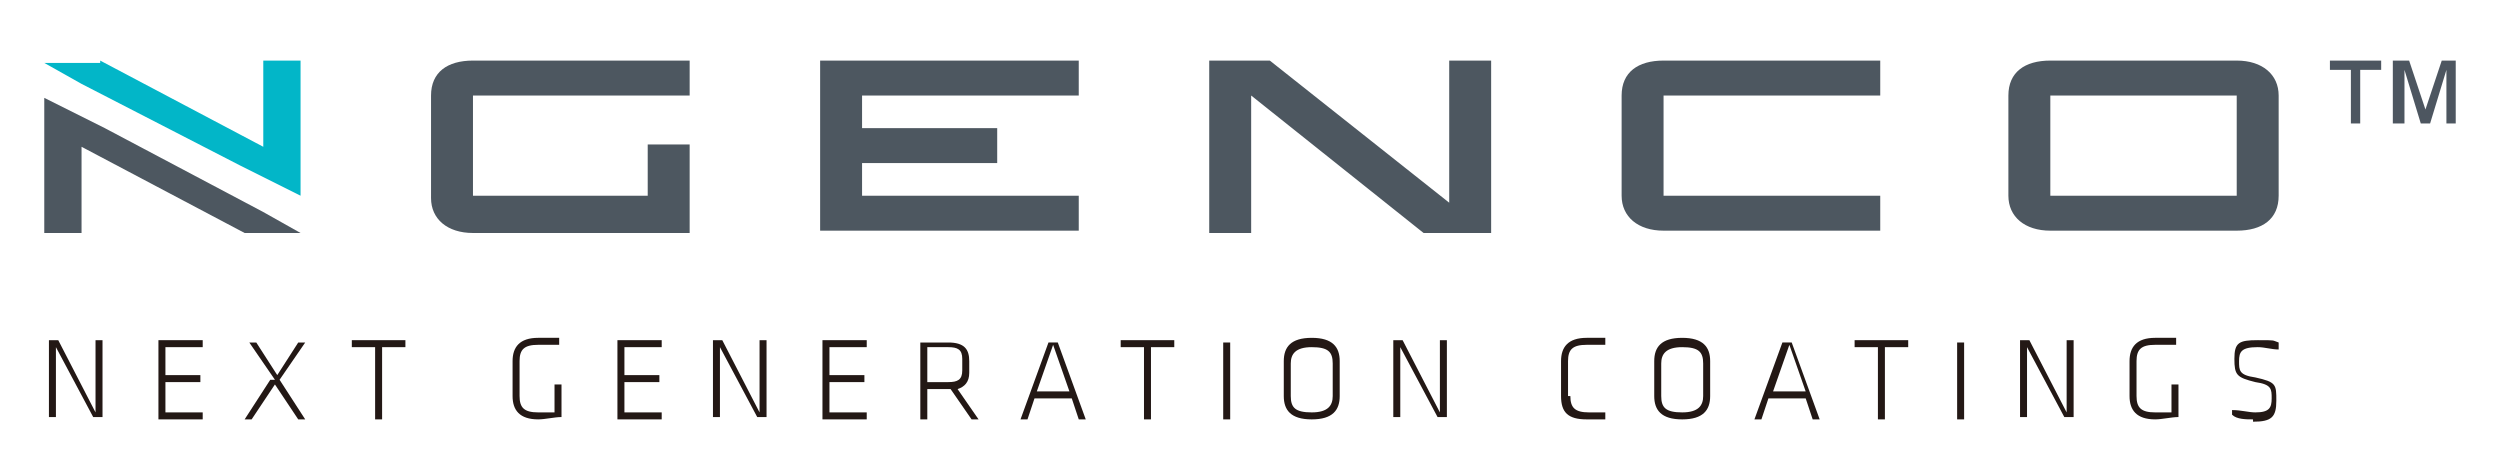 <?xml version="1.0" encoding="UTF-8"?>
<svg id="_圖層_1" data-name="圖層 1" xmlns="http://www.w3.org/2000/svg" version="1.1" viewBox="0 0 107.3 20.4">
  <defs>
    <style>
      .cls-1 {
        fill: #02b6c8;
      }

      .cls-1, .cls-2, .cls-3, .cls-4 {
        stroke-width: 0px;
      }

      .cls-2 {
        fill: #231815;
      }

      .cls-3 {
        fill: #4d5660;
      }

      .cls-4 {
        fill: #4d5760;
      }
    </style>
  </defs>
  <g>
    <path class="cls-2" d="M2.4,14.9v3h-.3v-3.3h.4l1.6,3.1v-3.1h.3v3.3h-.4l-1.6-3Z"/>
    <path class="cls-2" d="M6.8,14.6h1.9v.3h-1.6v1.2h1.5v.3h-1.5v1.3h1.6v.3h-1.9v-3.3Z"/>
    <path class="cls-2" d="M11.8,16.3l-1.1-1.6h.3l.9,1.4.9-1.4h.3l-1.1,1.6,1.1,1.7h-.3l-1-1.5-1,1.5h-.3l1.1-1.7Z"/>
    <path class="cls-2" d="M16.1,14.9h-1v-.3h2.3v.3h-1v3.1h-.3v-3.1Z"/>
    <path class="cls-2" d="M22.3,17c0,.5.2.7.8.7s.5,0,.7,0v-1.2h.3v1.4c-.3,0-.7.1-1,.1-.8,0-1.1-.4-1.1-1v-1.5c0-.6.3-1,1.1-1s.7,0,.9,0v.3c-.3,0-.6,0-.9,0-.6,0-.8.2-.8.7v1.5Z"/>
    <path class="cls-2" d="M26.5,14.6h1.9v.3h-1.6v1.2h1.5v.3h-1.5v1.3h1.6v.3h-1.9v-3.3Z"/>
    <path class="cls-2" d="M30.9,14.9v3h-.3v-3.3h.4l1.6,3.1v-3.1h.3v3.3h-.4l-1.6-3Z"/>
    <path class="cls-2" d="M35.3,14.6h1.9v.3h-1.6v1.2h1.5v.3h-1.5v1.3h1.6v.3h-1.9v-3.3Z"/>
    <path class="cls-2" d="M40.8,16.7h-1v1.3h-.3v-3.3h1.2c.7,0,.9.3.9.8v.5c0,.4-.2.6-.5.7l.9,1.3h-.3l-.9-1.3ZM40.7,14.9h-.9v1.5h.9c.4,0,.6-.1.6-.5v-.5c0-.4-.2-.5-.6-.5Z"/>
    <path class="cls-2" d="M46,17.1h-1.6l-.3.9h-.3l1.2-3.3h.4l1.2,3.3h-.3l-.3-.9ZM44.5,16.8h1.4l-.7-2-.7,2Z"/>
    <path class="cls-2" d="M49.1,14.9h-1v-.3h2.3v.3h-1v3.1h-.3v-3.1Z"/>
    <path class="cls-2" d="M52.8,18h-.3v-3.3h.3v3.3Z"/>
    <path class="cls-2" d="M56.3,18c-.9,0-1.2-.4-1.2-1v-1.5c0-.6.3-1,1.2-1s1.2.4,1.2,1v1.5c0,.6-.3,1-1.2,1ZM57.2,17v-1.4c0-.5-.2-.7-.9-.7s-.9.3-.9.7v1.4c0,.5.2.7.9.7s.9-.3.9-.7Z"/>
    <path class="cls-2" d="M60.1,14.9v3h-.3v-3.3h.4l1.6,3.1v-3.1h.3v3.3h-.4l-1.6-3Z"/>
    <path class="cls-2" d="M67.4,17c0,.5.2.7.8.7s.5,0,.7,0v.3c-.2,0-.5,0-.8,0-.8,0-1.1-.3-1.1-1v-1.5c0-.6.3-1,1.1-1s.6,0,.8,0v.3c-.3,0-.6,0-.8,0-.6,0-.8.2-.8.7v1.5Z"/>
    <path class="cls-2" d="M72.2,18c-.9,0-1.2-.4-1.2-1v-1.5c0-.6.3-1,1.2-1s1.2.4,1.2,1v1.5c0,.6-.3,1-1.2,1ZM73.1,17v-1.4c0-.5-.2-.7-.9-.7s-.9.3-.9.7v1.4c0,.5.2.7.9.7s.9-.3.9-.7Z"/>
    <path class="cls-2" d="M77.5,17.1h-1.6l-.3.9h-.3l1.2-3.3h.4l1.2,3.3h-.3l-.3-.9ZM76.1,16.8h1.4l-.7-2-.7,2Z"/>
    <path class="cls-2" d="M80.6,14.9h-1v-.3h2.3v.3h-1v3.1h-.3v-3.1Z"/>
    <path class="cls-2" d="M84.3,18h-.3v-3.3h.3v3.3Z"/>
    <path class="cls-2" d="M87,14.9v3h-.3v-3.3h.4l1.6,3.1v-3.1h.3v3.3h-.4l-1.6-3Z"/>
    <path class="cls-2" d="M91.7,17c0,.5.2.7.8.7s.5,0,.7,0v-1.2h.3v1.4c-.3,0-.7.1-1,.1-.8,0-1.1-.4-1.1-1v-1.5c0-.6.3-1,1.1-1s.7,0,.9,0v.3c-.3,0-.6,0-.9,0-.6,0-.8.2-.8.7v1.5Z"/>
    <path class="cls-2" d="M96.7,18c-.3,0-.7,0-.9-.2v-.2c.4,0,.7.1,1,.1.6,0,.7-.2.7-.6s0-.6-.7-.7c-.8-.2-.9-.3-.9-1s.2-.8,1-.8.6,0,.9.1v.3c-.3,0-.6-.1-.9-.1-.7,0-.8.2-.8.6s0,.6.7.7c.9.2.9.3.9,1s-.2.9-1,.9Z"/>
  </g>
  <path class="cls-1" d="M4.3,2.6l7,3.7v-3.7h1.6v5.8l-2.6-1.3L3.5,3.6l-1.6-.9h2.4Z"/>
  <path class="cls-4" d="M10.5,10l-7-3.7v3.7h-1.6v-5.8s2.6,1.3,2.6,1.3l6.8,3.6,1.6.9h-2.4Z"/>
  <g>
    <path class="cls-4" d="M18.5,8.4v-4.3c0-1,.7-1.5,1.8-1.5h9.3v1.5h-9.3v4.3h7.5v-2.2h1.8v3.8h-9.3c-1.1,0-1.8-.6-1.8-1.5Z"/>
    <path class="cls-4" d="M37,8.4h9.3v1.5h-11.1V2.6h11.1v1.5h-9.3v1.4h5.8v1.5h-5.8v1.4Z"/>
    <path class="cls-4" d="M54.5,2.6l7.7,6.1V2.6h1.8v7.4h-2.9l-7.4-5.9v5.9h-1.8V2.6h2.7Z"/>
    <path class="cls-4" d="M69.6,8.4v-4.3c0-1,.7-1.5,1.8-1.5h9.3v1.5h-9.3v4.3h9.3v1.5h-9.3c-1.1,0-1.8-.6-1.8-1.5Z"/>
    <path class="cls-4" d="M86.2,4.1c0-1,.7-1.5,1.8-1.5h8c1.1,0,1.8.6,1.8,1.5v4.3c0,1-.7,1.5-1.8,1.5h-8c-1.1,0-1.8-.6-1.8-1.5v-4.3ZM96,8.4v-4.3h-8v4.3h8Z"/>
  </g>
  <path class="cls-3" d="M100.9,5.3v-2.3h-.9v-.4h2.2v.4h-.9v2.3h-.4ZM102.7,5.3v-2.7h.7l.7,2.1.7-2.1h.6v2.7h-.4v-2.3l-.7,2.3h-.4l-.7-2.3v2.3h-.4Z"/>
</svg>